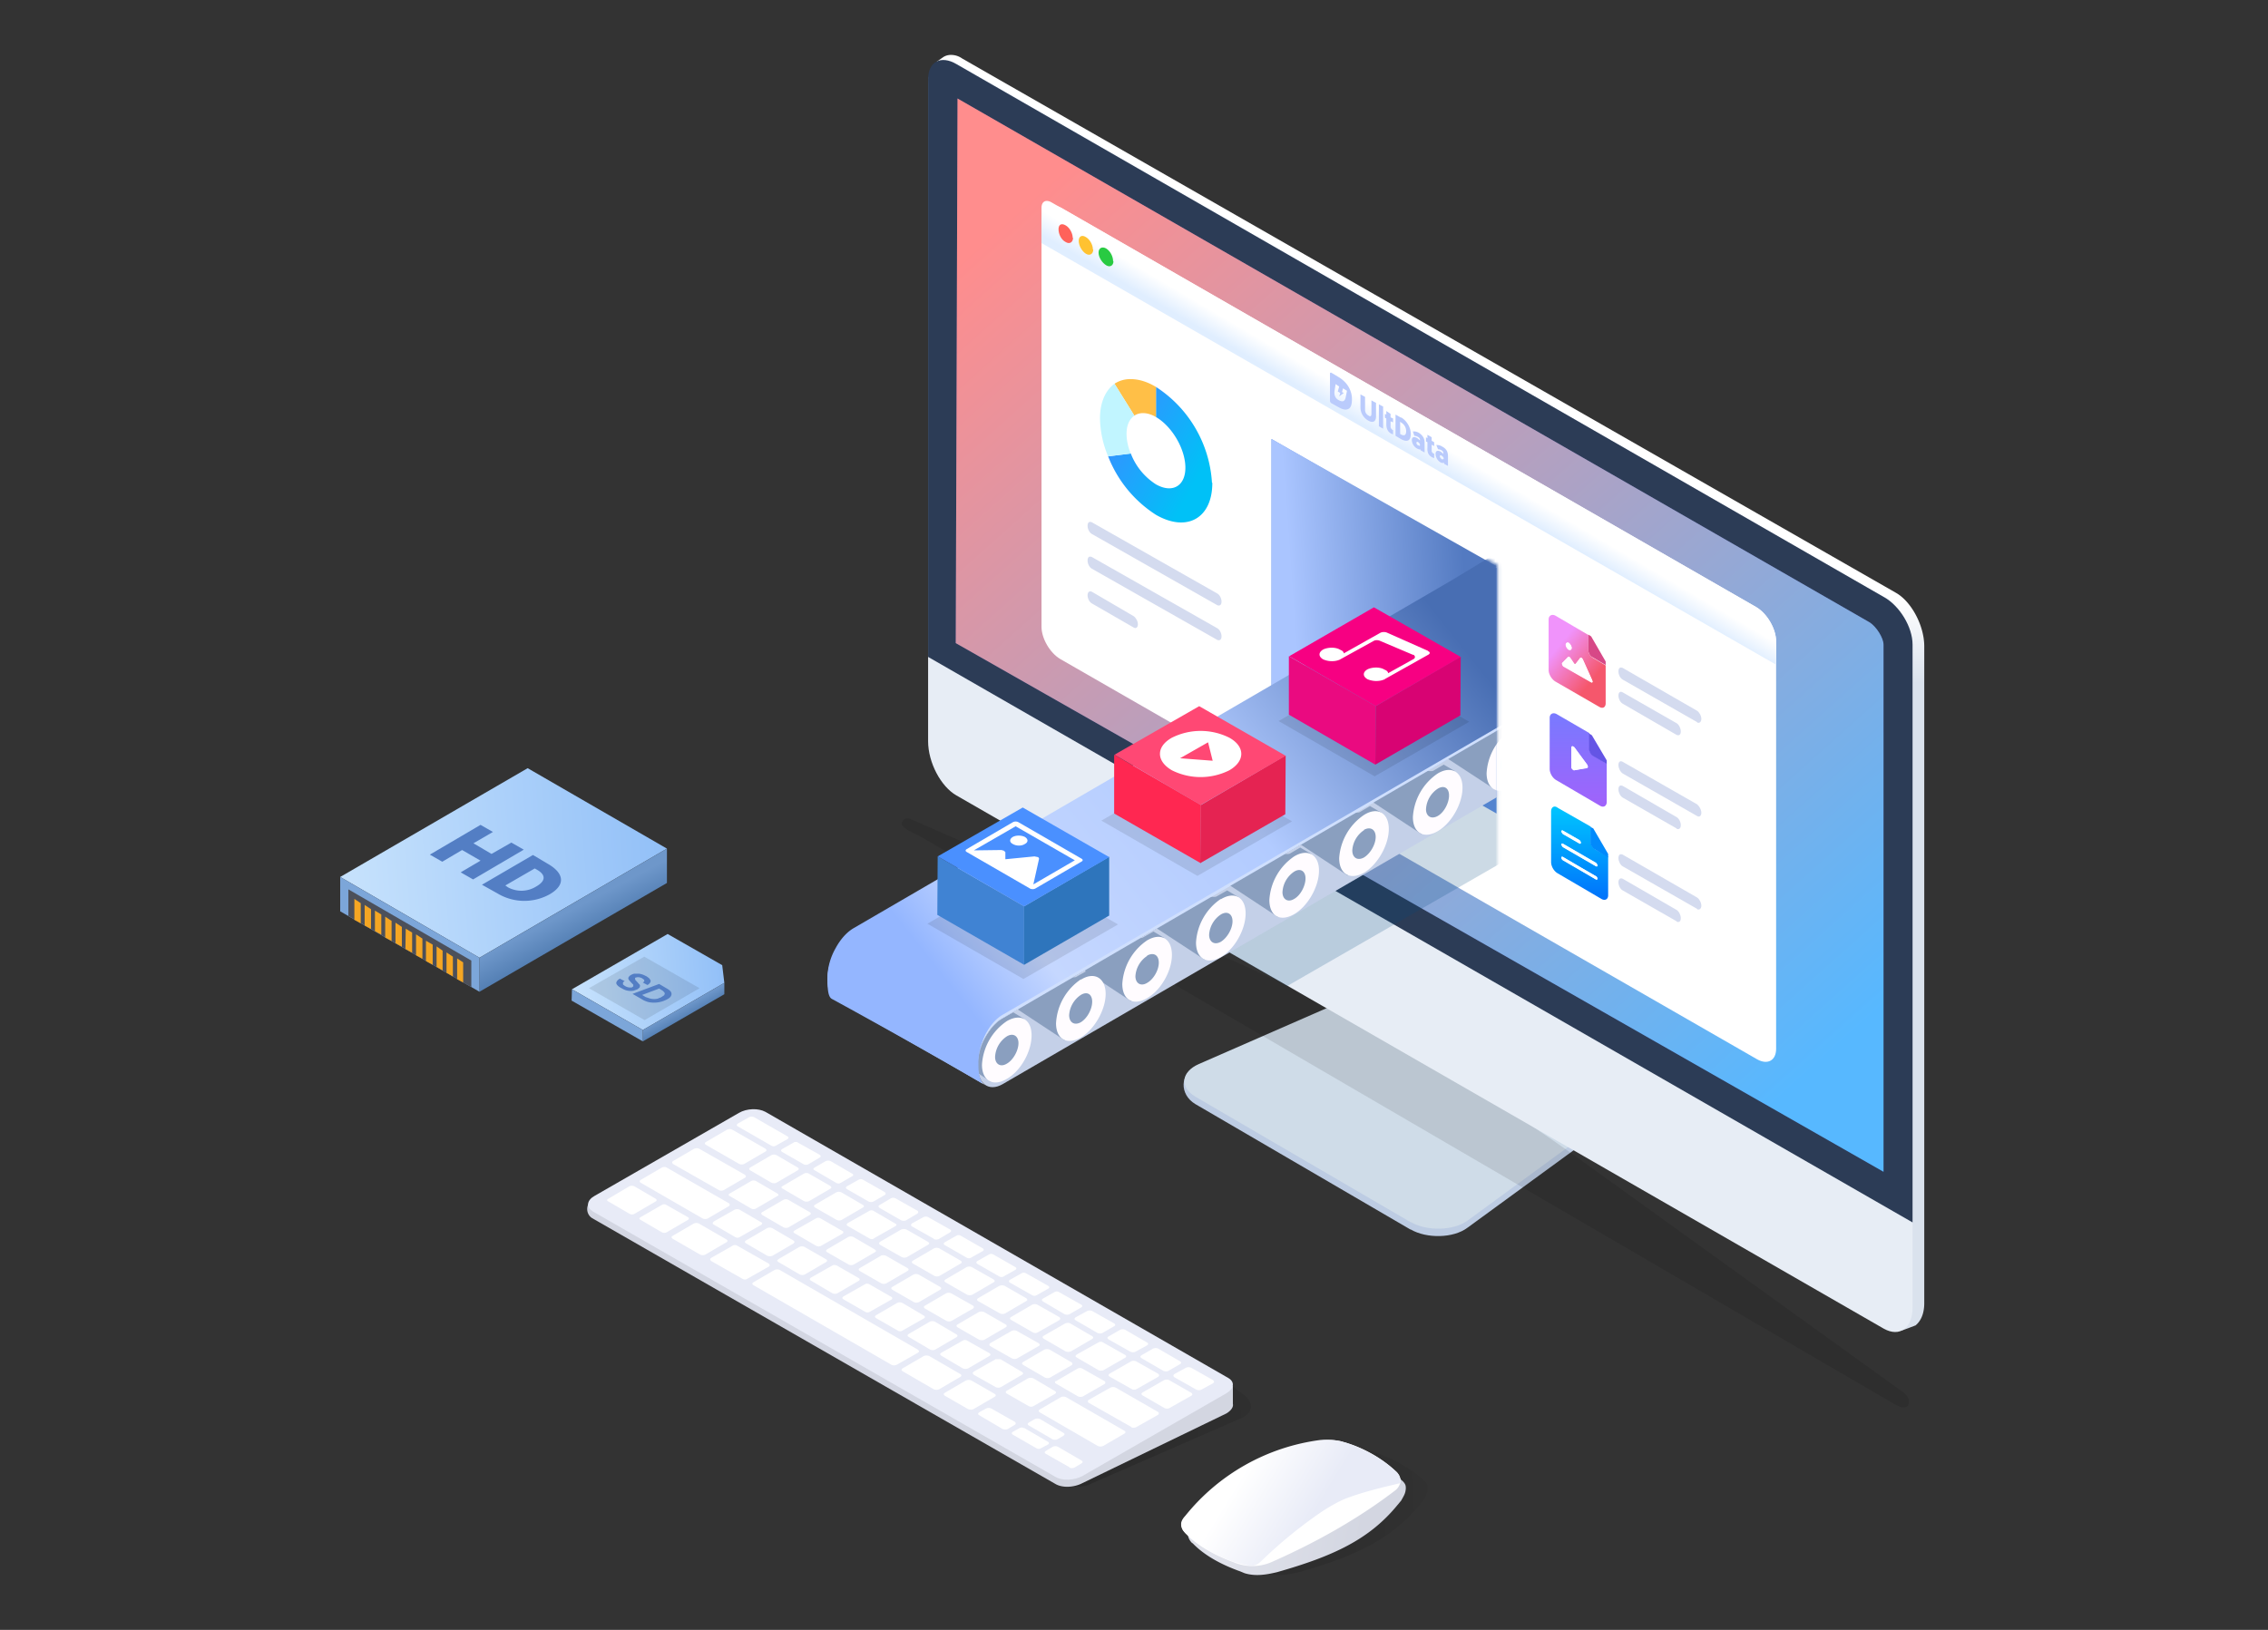 <svg xmlns="http://www.w3.org/2000/svg" xmlns:xlink="http://www.w3.org/1999/xlink" viewBox="0 0 640 460" width="320" height="230">
  <rect x="0" y="0" width="640" height="460" fill="#333333" stroke="none"/>
  <defs>
    <linearGradient id="a" x1="50.6%" x2="50.8%" y1="44.1%" y2="50.7%">
      <stop offset="0%" stop-color="#FFF"/>
      <stop offset="100%" stop-color="#DAE2ED"/>
    </linearGradient>
    <linearGradient id="b" x1="14.6%" x2="85%" y1="4.5%" y2="95.9%">
      <stop offset="0%" stop-color="#FF8D8D"/>
      <stop offset="100%" stop-color="#57B8FF"/>
    </linearGradient>
    <linearGradient id="c" x1="48.4%" x2="45.7%" y1="47.1%" y2="50%">
      <stop offset="0%" stop-color="#FFF"/>
      <stop offset="100%" stop-color="#E0EEFF"/>
    </linearGradient>
    <linearGradient id="d" x1="68.9%" x2="31.1%" y1="75.7%" y2="24.2%">
      <stop offset="0%" stop-color="#F5576C"/>
      <stop offset="100%" stop-color="#F093FB"/>
    </linearGradient>
    <linearGradient id="e" x1="50%" x2="50%" y1="0%" y2="100%">
      <stop offset="0%" stop-color="#00C7FF"/>
      <stop offset="100%" stop-color="#0071FB"/>
    </linearGradient>
    <linearGradient id="f" x1="50%" x2="50%" y1="0%" y2="100%">
      <stop offset="0%" stop-color="#787AFF"/>
      <stop offset="100%" stop-color="#A162FB"/>
    </linearGradient>
    <linearGradient id="g" x1="20.6%" x2="84%" y1="70.9%" y2="23.4%">
      <stop offset="0%" stop-color="#00C1F7"/>
      <stop offset="100%" stop-color="#3095FF"/>
    </linearGradient>
    <linearGradient id="h" x1="8.6%" x2="85.6%" y1="56%" y2="50%">
      <stop offset="0%" stop-color="#AAC5FF"/>
      <stop offset="100%" stop-color="#537AC1"/>
    </linearGradient>
    <linearGradient id="k" x1="87.9%" x2="9.3%" y1="25.4%" y2="68.8%">
      <stop offset="0%" stop-color="#486EB3"/>
      <stop offset="45%" stop-color="#B2CBFF"/>
      <stop offset="85.3%" stop-color="#C5D7FF"/>
      <stop offset="100%" stop-color="#94B6FF"/>
    </linearGradient>
    <linearGradient id="l" x1="100.3%" x2="58.8%" y1="58.1%" y2="59.5%">
      <stop offset="0%" stop-opacity=".4"/>
      <stop offset="100%"/>
    </linearGradient>
    <linearGradient id="m" x1="27.5%" x2="95.6%" y1="52.1%" y2="60.3%">
      <stop offset="0%" stop-color="#D3D6E2"/>
      <stop offset="100%" stop-color="#D3D6E1"/>
    </linearGradient>
    <linearGradient id="n" x1="100.3%" x2="58.8%" y1="58.4%" y2="59.9%">
      <stop offset="0%" stop-opacity=".4"/>
      <stop offset="100%"/>
    </linearGradient>
    <linearGradient id="o" x1="20.8%" x2="81.5%" y1="50%" y2="56.3%">
      <stop offset="0%" stop-color="#E0E2EB"/>
      <stop offset="100%" stop-color="#D3D6E1"/>
    </linearGradient>
    <linearGradient id="p" x1="23.6%" x2="62.3%" y1="39.2%" y2="53.1%">
      <stop offset="0%" stop-color="#FFF"/>
      <stop offset="100%" stop-color="#E8EBF7"/>
    </linearGradient>
    <linearGradient id="q" x1="4.3%" x2="96.4%" y1="51.9%" y2="47.7%">
      <stop offset="0%" stop-color="#C5E1FC"/>
      <stop offset="100%" stop-color="#94C1F8"/>
      <stop offset="100%" stop-color="#93C0F7"/>
    </linearGradient>
    <linearGradient id="r" x1="38.7%" x2="51.8%" y1="50%" y2="68.9%">
      <stop offset="0%" stop-color="#6E97CA"/>
      <stop offset="100%" stop-color="#4E7AAF"/>
    </linearGradient>
    <linearGradient id="s" x1="4.3%" x2="96.4%" y1="52.2%" y2="47.3%">
      <stop offset="0%" stop-color="#C5E1FC"/>
      <stop offset="100%" stop-color="#94C1F8"/>
      <stop offset="100%" stop-color="#93C0F7"/>
    </linearGradient>
    <linearGradient id="t" x1="38.7%" x2="51.8%" y1="50%" y2="66.6%">
      <stop offset="0%" stop-color="#6E97CA"/>
      <stop offset="100%" stop-color="#4E7AAF"/>
    </linearGradient>
    <path id="i" d="M0 134.9l133.3-25.4 63.8 35v169.7H0z"/>
  </defs>
  <g fill="none" fill-rule="evenodd">
    <g transform="translate(225.5 15)">
      <path fill="#BDCCE3" d="M172.5 332l-60.7-35.4c-4.5-2.7-4.5-8.6.6-10.9l61-24.8 62.2 36.3-47 34.3c-4 3-11.5 3.1-16 .5"/>
      <path fill="#CFDCE8" d="M172.5 329.9l-60.7-35.4c-4.5-2.7-4-7 1-9.2l60.6-26.5 62.2 36.3-47 34.4c-4 2.9-11.5 3-16 .4"/>
      <path fill="#000" d="M34.1 221l274 159.7c.7.4 2.4 1.5 3.6 1.5.6 0 1-.2 1.3-.7.4-1 .2-2.4-1.5-3.6L221 312.7a549 549 0 00-100-57.2c-84.3-37-89.7-39.5-90-39.5h-.5c-1 0-1.4.9-1.4.9-1 1.6 3 3 5 4.1z" opacity=".1"/>
      <path fill="url(#a)" d="M42.8.5a4 4 0 00-2.1.6l-2 1.4s1.6 2.8 1.7 3.4c.2.6 5 3.3 5 3.2l2-1.7v180.2c0 5.8 3.5 12.7 8 15.3l252 148.9 2 1.3 1.8 7.4 3.5-1.3.2-.1h.1c1.5-1.2 2.5-3.3 2.5-6.3V167.4c0-5.8-3.6-12.6-8-15.1L46 1.5c-1-.7-2.1-1-3.1-1z"/>
      <path fill="#E7EDF5" d="M306.1 153.5L44.4 3c-4.4-2.6-8 .1-8 6v185.2c0 6 3.6 12.8 8 15.3L306.1 360c4.5 2.5 8.1-.2 8.1-6V168.7c0-6-3.6-12.8-8-15.3"/>
      <path fill="#2C3C56" d="M314.2 167v163L36.4 170.4V7.3c0-4.9 3.6-6.8 8-4.2l261.7 150.4c4.5 2.5 8.1 8.5 8.1 13.4"/>
      <path fill="#444D89" d="M306 167v148.7L104 200.5l-59.8-34 .5-153.7 59.2 34L302 160.6c2 1.2 4 4.5 4 6.3"/>
      <path fill="url(#b)" d="M306 315.7L104 200.5l-59.8-34 .5-153.7 59.2 34L302 160.6c2 1.2 4 4.5 4 6.3v148.8z"/>
      <path fill="#FFF" d="M275.7 281c0 3.3-2.4 4.6-5.3 3L73.7 171c-2.9-1.7-5.3-5.8-5.3-9.1V47c0-3.6 2.6-5 5.7-3.3L270 156.3c3.2 1.9 5.7 6.2 5.7 9.8V281z"/>
      <path fill="url(#c)" d="M69.9 41.7c-.9 0-1.5.7-1.5 1.9v10l207.3 119V166c0-3.5-2.5-7.8-5.5-9.6L71.2 42.1c-.5-.3-1-.4-1.3-.4z"/>
      <path fill="#FF625A" d="M77.3 52.1c0 1.3-1 1.9-2.1 1.2-1.2-.6-2-2.2-2-3.6 0-1.3.8-1.8 2-1.1 1.1.6 2 2.2 2 3.5"/>
      <path fill="#FFC231" d="M83 55.4c0 1.3-1 1.9-2.1 1.2s-2-2.3-2-3.6c0-1.3.9-1.8 2-1.1 1.1.6 2 2.2 2 3.5"/>
      <path fill="#29CA42" d="M88.7 58.7c0 1.3-1 1.8-2 1.2-1.2-.7-2.2-2.3-2.2-3.6 0-1.3 1-1.8 2.1-1.2 1.2.7 2 2.3 2 3.6"/>
      <path fill="#D4DBEF" d="M253.4 188.8l-21-12c-.7-.4-1.2-1.4-1.2-2.3 0-1 .5-1.3 1.2-1l21 12.1c.6.4 1.2 1.4 1.2 2.3 0 .9-.6 1.3-1.2 1M247.6 192.4l-15.2-8.8c-.7-.4-1.2-1.4-1.2-2.3 0-.9.5-1.3 1.2-.9l15.2 8.7c.7.4 1.2 1.5 1.2 2.3 0 1-.5 1.3-1.2 1M253.4 215.3l-21-12c-.7-.5-1.2-1.5-1.2-2.4 0-.9.5-1.3 1.2-.9l21 12c.6.5 1.2 1.5 1.2 2.4 0 .9-.6 1.3-1.2.9M247.6 218.8l-15.2-8.7c-.7-.4-1.2-1.5-1.2-2.3 0-1 .5-1.3 1.2-1l15.2 8.8c.7.4 1.2 1.4 1.2 2.3 0 .9-.5 1.3-1.2 1M253.4 241.5l-21-12c-.7-.4-1.2-1.5-1.2-2.3 0-1 .5-1.3 1.2-1l21 12.1c.6.4 1.2 1.4 1.2 2.3 0 .9-.6 1.3-1.2 1M247.6 245l-15.2-8.7c-.7-.4-1.2-1.4-1.2-2.3 0-.9.5-1.3 1.2-1l15.2 8.8c.7.4 1.2 1.5 1.2 2.3 0 1-.5 1.3-1.2 1"/>
      <path fill="url(#d)" fill-rule="nonzero" d="M11.2 5.9L2 .5c-1-.6-2-.1-2 1v14.3c0 1.2.9 2.7 2 3.3l12.3 7.1c1 .6 1.8.1 1.8-1V14.5l-3.7-2.2a2.7 2.7 0 01-1.2-2.1V5.9M5.7 10c-.4-.3-.8-.9-.8-1.4 0-.5.4-.7.8-.5.4.3.8 1 .8 1.4 0 .5-.4.8-.8.5m1.6 4c.2.1.3.1.4 0l1.2-1.6.1-.1h.3l.3.4 2.7 6 .1.3c0 .3-.2.4-.4.2l-7.8-4.5-.2-.2c-.2-.3-.3-.6-.1-.7l1.6-1.7c.1-.1.2-.1.4 0l.2.2 1 1.5.2.3" transform="translate(211.5 158.3)"/>
      <path fill="#D74887" d="M223.5 164.6l-.8-.5v4.4c0 .7.5 1.7 1.2 2l3.7 2.2v-1l-4.1-7.1"/>
      <path fill="#FFF" d="M217.2 166.5c-.5-.3-.9 0-.9.5s.4 1.1.8 1.4c.5.2.9 0 .9-.5s-.4-1.1-.8-1.4m3.5 4.2h-.2-.1l-1.3 1.7h-.3c-.1 0-.2 0-.2-.2l-1-1.5-.3-.3h-.3l-1.7 1.7c-.1.2 0 .5.1.7l.2.3 7.9 4.5c.2.1.4 0 .4-.2l-.1-.4-2.7-6-.4-.3"/>
      <g>
        <path fill="url(#e)" fill-rule="nonzero" d="M11.9 6.1L2.6.8C1.6 0 .7.6.7 1.8v14.3c0 1.2.8 2.6 1.9 3.2l12.3 7.2c1 .6 1.9.1 1.9-1V14.6l-3.7-2.1a2.7 2.7 0 01-1.2-2.1V6M4 8.1a.9.9 0 01-.4-.7c0-.2.2-.3.4-.2l4.7 2.7c.2.1.4.4.4.7 0 .3-.2.4-.4.2L4 8.1m0 3.7a.9.9 0 01-.4-.7c0-.2.1-.3.4-.2l9.4 5.4.4.7c0 .3-.2.4-.4.3L4 11.8m0 3.7a.9.9 0 01-.4-.7c0-.2.1-.3.4-.2l9.3 5.5c.3.1.4.4.4.7 0 .2-.1.3-.4.2l-9.3-5.5" transform="translate(211.5 212.2)"/>
        <path fill="#018AFC" d="M224.1 218.8l-.8-.4v4.3c0 .8.6 1.7 1.2 2l3.8 2.3v-1l-4.2-7.2"/>
        <path fill="#FFF" d="M220.2 222.1l-4.7-2.7c-.2-.1-.4 0-.4.3l.4.7 4.7 2.7c.2.1.4 0 .4-.3l-.4-.7m4.7 6.5l-9.4-5.5c-.2 0-.4 0-.4.3l.4.7 9.4 5.4c.2.1.4 0 .4-.2 0-.3-.2-.6-.4-.7m0 3.7l-9.4-5.4c-.2-.2-.4 0-.4.2s.2.6.4.7l9.4 5.4c.2.2.4 0 .4-.2 0-.3-.2-.6-.4-.7"/>
      </g>
      <g>
        <path fill="url(#f)" fill-rule="nonzero" d="M11.5 5.9L2.2.5C1.2 0 .3.5.3 1.6V16c0 1.2.8 2.6 1.9 3.2l12.3 7.2c1 .6 1.9.1 1.9-1.1V14.5l-3.7-2.2a2.7 2.7 0 01-1.2-2V5.8M7 16.3c-.2-.1-.4-.3-.5-.6V10c0-.4.2-.5.5-.3l.3.2 3.5 4.8c.3.4.4.8.2 1h-.2l-3.6.7H7" transform="translate(211.5 186)"/>
        <path fill="#6455E5" d="M223.7 192.5l-.8-.5v4.3c0 .8.5 1.7 1.2 2.1l3.8 2.2v-1l-4.2-7.1"/>
        <path fill="#FFF" d="M218.4 195.7c-.3-.2-.5 0-.5.3V201.8l.5.5.3.1 3.6-.6.1-.1c.2-.2.1-.6-.1-1l-3.6-4.8a1 1 0 00-.3-.2"/>
      </g>
      <path fill="#BACBFC" d="M162.8 98.8v3.7c0 1.4-.8 2-2.2 1.2a4.3 4.3 0 01-2.2-3.7v-3.7l1.3.7v3.7c0 .7.4 1.3 1 1.6.5.4.8.1.8-.5V98l1.3.7zm2 1v6.2l-1.2-.7v-6.2l1.3.7zm2.1 2v1l.7.3v1.1l-.7-.3v1.6c0 .4.3.6.5.8l.2.1v1.2l-.5-.2c-.9-.5-1.4-1.3-1.4-2.7v-1.6l-.4-.2v-1.1l.4.2v-1l1.2.8zm3 1c1.6 1 2.7 2.8 2.7 4.7 0 1.9-1 2.4-2.8 1.4l-1.5-.9v-6l1.6.9zm-.3 4.7l.2.1c.9.5 1.5.3 1.5-.9 0-1.1-.6-2-1.5-2.5l-.2-.2v3.5zm5.2-.4c1.3.8 1.7 1.8 1.7 2.8v2.8l-1.1-.6-.1-.3c-.2.1-.5 0-.9-.2a2.9 2.9 0 01-1.5-2.3c0-1 .6-1.2 1.6-.6l.7.6v-.2c0-.3-.2-.6-.6-.8a2 2 0 00-1-.3l-.4-1.2c.4-.1 1 0 1.6.3zm0 3.6c.2.2.4.2.4-.1 0-.3-.2-.6-.5-.8-.3-.2-.5-.1-.5.2 0 .3.2.6.5.7zm3.7-2.3v1l.7.4v1.1l-.7-.4v1.7c0 .4.2.6.5.8h.2v1.3l-.5-.2c-1-.5-1.5-1.3-1.4-2.7v-1.6l-.4-.2v-1.2l.4.3v-1l1.2.7zm2.9 2.6c1.4.7 1.7 1.7 1.7 2.8v2.7l-1.1-.6v-.3c-.3.1-.6.1-1-.1a2.9 2.9 0 01-1.4-2.4c0-.9.6-1.1 1.5-.6l.7.6v-.2c0-.2-.1-.6-.5-.8a2 2 0 00-1-.3l-.5-1.2c.4 0 1 0 1.6.4zm0 3.6c.2.1.5 0 .5-.2 0-.3-.3-.6-.6-.8-.3-.2-.5-.1-.5.2 0 .3.3.6.5.8zM150.2 90.2c-.2-.1-.4 0-.4.2v7.7c0 .3.2.6.4.7l1.8 1c1.3.8 2.3 1 3 .6.7-.3 1-1.3 1-2.7 0-1.3-.3-2.4-1-3.6-.6-1-1.6-2-2.8-2.7l-2-1.2m3 5.4l.3-1 1.1.7-.4 2c-.2.7-.6 1.4-2 .6-.9-.5-1.3-1.4-1.1-2.7l.3-1.8 1 .7-.4 1.4.7.4-.3 1 1.3-1-.6-.3"/>
      <g>
        <path fill="url(#g)" d="M3 29.3c0 10 7.2 14 15.9 9a34.4 34.4 0 0013.5-16.5L26 21a18 18 0 01-7.1 8.7c-4.6 2.6-8.3.5-8.3-4.7s3.7-11.6 8.3-14.3V2.2a34.7 34.7 0 00-15.8 27" transform="matrix(-1 0 0 1 119.6 92)"/>
        <path fill="#FFBF47" d="M100.7 94.2v8.5c-2.4-1.4-4.6-1.4-6.1-.4l-5.6-9a8 8 0 014.6-1.3c2.2 0 4.6.7 7.1 2.2"/>
        <path fill="#C1F5FF" d="M94.6 102.3c-1.4 1-2.2 2.7-2.2 5.1 0 1.8.4 3.8 1.2 5.6l-6.4.8a28.8 28.8 0 01-2.3-10.7c0-4.6 1.6-8 4.1-9.8l5.6 9z"/>
        <path fill="#D4DBEF" d="M82.6 135.7c-.7-.4-1.2-1.4-1.2-2.3 0-1 .5-1.3 1.2-1l35.4 20.1c.7.4 1.2 1.4 1.2 2.3 0 .9-.5 1.3-1.2 1l-35.4-20.1zM82.6 145.5c-.7-.4-1.2-1.4-1.2-2.3 0-1 .5-1.3 1.2-1l35.4 20.1c.7.4 1.2 1.4 1.2 2.3 0 .9-.5 1.3-1.2 1l-35.4-20.1zM82.6 155.3c-.7-.4-1.2-1.4-1.2-2.3 0-.9.5-1.3 1.2-1l11.8 6.9c.6.4 1.2 1.4 1.2 2.3 0 .9-.6 1.3-1.2.9l-11.8-6.8z"/>
      </g>
      <g>
        <path fill="#6994E4" d="M133.3 108.9v69.7l63.5 36v-69.3z"/>
        <path fill="url(#h)" d="M.3.3V70l63.5-33.8z" transform="translate(133 108.6)"/>
      </g>
      <mask id="j" fill="#fff">
        <use xlink:href="#i"/>
      </mask>
      <g mask="url(#j)">
        <path fill="#004680" d="M137.7 263.3l94.2-54.2c2.5-1.4 2.5-3.7 0-5l-19.4-13.4a9.8 9.8 0 00-8.9 0l-96 55.1 30.1 17.5z" opacity=".2"/>
        <path fill="#C4D0E8" d="M229.6 191L57.4 291c-3.9 2.2-7-.1-7-5.3s3.1-11.2 7-13.4l172.2-100.2V191z"/>
        <path d="M229.6 172.2V191L57.4 291.1c-3.3 1.9-6.1.5-6.9-3.2l-.2-2.1c0-2.6.8-5.4 2.1-7.8 1.3-2.4 3-4.5 5-5.6l3-1.7 169.2-98.5z"/>
        <path fill="#8A9FBF" d="M63.5 272.5l-3.9 9.1-5.5 8.7-3.6-2.4-.2-2.1c0-2.6.8-5.4 2.1-7.8 1.3-2.4 3-4.5 5-5.6l3-1.7 3 1.8z"/>
        <path fill="#FFFCFF" d="M58.6 273.2a16 16 0 00-7 12.3c0 4.5 3.1 6.3 7 4 3.9-2.2 7-7.7 7-12.3 0-4.5-3.1-6.3-7-4"/>
        <path fill="#8A9FBF" d="M58.6 277.5a7.4 7.4 0 00-3.3 5.8c0 2 1.5 3 3.3 1.9 1.8-1 3.3-3.7 3.3-5.8 0-2-1.5-3-3.3-1.9M103 249.7l-3.8 9.2-5.5 8.7-16.2-10.7-.2-2c0-2.7.8-5.4 2-7.9 1.4-2.4 15.7 3.7 17.7 2.6l3-1.7 3 1.8z"/>
        <path fill="#FFFCFF" d="M98.2 250.4a16 16 0 00-7 12.3c0 4.5 3.1 6.3 7 4 3.9-2.2 7-7.7 7-12.2 0-4.6-3.1-6.4-7-4.1"/>
        <path fill="#8A9FBF" d="M98.2 254.8a7.4 7.4 0 00-3.3 5.7c0 2 1.5 3 3.3 1.9 1.8-1 3.3-3.6 3.3-5.7 0-2.2-1.5-3-3.3-2M123.9 238l-3.9 9.2-5.5 8.7-16.2-10.6-.2-2.1c0-2.6.8-5.4 2-7.8 1.3-2.5 15.7 3.7 17.7 2.6l3-1.7 3 1.8z"/>
        <path fill="#FFFCFF" d="M119 238.7a16 16 0 00-7 12.3c0 4.5 3.1 6.4 7 4.1 3.9-2.2 7-7.8 7-12.3 0-4.5-3.1-6.4-7-4"/>
        <path fill="#8A9FBF" d="M119 243.1a7.4 7.4 0 00-3.3 5.7c0 2.1 1.5 3 3.3 2 1.8-1.1 3.3-3.7 3.3-5.8 0-2.1-1.5-3-3.3-1.9M144.5 226l-3.8 9.1-5.6 8.7-16.1-10.6-.2-2.1c0-2.6.8-5.4 2-7.8 1.3-2.4 15.7 3.7 17.7 2.6l2.9-1.7 3.1 1.8z"/>
        <path fill="#FFFCFF" d="M139.7 226.7a16 16 0 00-7 12.3c0 4.5 3 6.3 7 4 3.8-2.2 7-7.7 7-12.3 0-4.5-3.2-6.3-7-4"/>
        <path fill="#8A9FBF" d="M139.7 231a7.4 7.4 0 00-3.3 5.8c0 2 1.5 3 3.3 1.9 1.8-1 3.2-3.7 3.2-5.8 0-2-1.4-3-3.2-1.9M164.2 214.3l-3.8 9.1-5.6 8.7-16.1-10.6-.2-2.1c0-2.6.8-5.4 2-7.8 1.3-2.5 15.7 3.7 17.7 2.6l2.9-1.7 3.1 1.8z"/>
        <path fill="#FFFCFF" d="M159.4 215a16 16 0 00-7 12.2c0 4.5 3.1 6.3 7 4.1 3.8-2.2 7-7.8 7-12.3 0-4.6-3.2-6.4-7-4"/>
        <path fill="#8A9FBF" d="M159.4 219.3a7.4 7.4 0 00-3.3 5.7c0 2.1 1.5 3 3.3 2 1.8-1.1 3.3-3.7 3.3-5.8 0-2.1-1.5-3-3.3-2M185 202.6l-3.8 9.1-5.6 8.7-16.1-10.6-.2-2.1c0-2.6.8-5.4 2-7.8 1.3-2.4 15.7 3.7 17.7 2.6l2.9-1.7 3.1 1.8z"/>
        <path fill="#FFFCFF" d="M180.2 203.3a16 16 0 00-7 12.3c0 4.4 3 6.3 7 4 3.8-2.2 7-7.7 7-12.3 0-4.5-3.2-6.3-7-4"/>
        <path fill="#8A9FBF" d="M180.2 207.6a7.4 7.4 0 00-3.3 5.8c0 2 1.5 2.9 3.3 1.9 1.8-1 3.2-3.7 3.2-5.8 0-2.1-1.4-3-3.2-1.9M206 190.2l-3.9 9.1-5.5 8.7-16.2-10.6-.2-2.1c0-2.6.8-5.4 2-7.8 1.3-2.4 15.7 3.7 17.7 2.6l2.9-1.7 3.2 1.8z"/>
        <path fill="#FFFCFF" d="M201 190.9a16 16 0 00-7 12.3c0 4.5 3.2 6.3 7 4 4-2.2 7.1-7.7 7.1-12.3 0-4.5-3.1-6.3-7-4"/>
        <path fill="#D8E6FF" d="M201 195.2a7.4 7.4 0 00-3.2 5.8c0 2 1.5 2.9 3.3 1.9 1.8-1 3.3-3.7 3.3-5.8 0-2-1.5-3-3.3-1.9"/>
        <path fill="#8A9FBF" d="M224.6 179.3l-3.9 9.1-5.5 8.7-16.2-10.6-.2-2.1c0-2.6.8-5.4 2-7.8 1.4-2.5 15.7 3.7 17.7 2.6l3-1.7 3 1.8z"/>
        <path fill="#FFFCFF" d="M219.7 180a16 16 0 00-7 12.2c0 4.5 3.1 6.3 7 4.1s7-7.8 7-12.3c0-4.5-3.1-6.4-7-4"/>
        <path fill="#D8E6FF" d="M219.7 184.3a7.4 7.4 0 00-3.3 5.7c0 2.1 1.5 3 3.3 2 1.8-1.1 3.3-3.7 3.3-5.8 0-2.1-1.5-3-3.3-2"/>
        <path fill="#8A9FBF" d="M84.3 260.8l-3.8 9.1-5.6 8.7L58.8 268c-.2-.6-.2-1.4-.2-2.1 0-2.6.8-5.4 2-7.8 1.3-2.4 15.7 3.7 17.6 2.6l3-1.7 3.1 1.8z"/>
        <path fill="#FFFCFF" d="M79.5 261.4a16 16 0 00-7 12.4c0 4.4 3 6.3 7 4 3.8-2.2 7-7.8 7-12.3 0-4.5-3.2-6.4-7-4"/>
        <path fill="#8A9FBF" d="M79.5 265.8a7.4 7.4 0 00-3.3 5.7c0 2.1 1.5 3 3.3 2 1.8-1.1 3.2-3.7 3.2-5.8 0-2.1-1.4-3-3.2-1.9"/>
        <path fill="#CFDFFD" d="M222.4 176.4l-165 96c-2 1.1-3.7 3.2-5 5.6-1.3 2.4-2 5.2-2 7.8 0 2.7.8 4.6 2.2 5.5-11.8-7-42.1-24-42.1-24-1.6-.9-2.5-2.9-2.5-5.8 0-2.5.7-5.3 2-7.8 1.3-2.4 3-4.4 5-5.6L187.2 148l6.6 5.1 28.6 23.3z"/>
        <path d="M15 247c-2 1.2-3.7 3.2-5 5.6-1.3 2.5-2 5.3-2 7.8 0 3 1 5 2.5 5.8 0 0 30.2 17 42 24-1.3-.9-2.2-2.8-2.2-5.5 0-2.6.8-5.4 2-7.8 1.4-2.4 3.1-4.5 5-5.6L222 175.7l-28.6-23.3-6.3-5.6L15 247z"/>
        <path fill="url(#k)" d="M190 .2l-13.2 8L8 106.4c-2 1.2-3.7 3.2-5 5.6a17.6 17.6 0 00-2.3 7.8c0 2.9 0 5.8 1.2 6.5a1887 1887 0 0142.5 23.9c-1.1-2.2-1.1-3.5-1.1-6.2 0-2.5.8-5.3 2-7.7 1.3-2.5 3-4.5 5-5.6l164.3-95.4-1.4-32.4L190 .2z" transform="translate(7.3 140.6)"/>
        <path fill="#000" d="M85.3 216.6l26.6-15.4 27.2 15.6-26.7 15.4z" opacity=".1"/>
        <path fill="#FF2751" d="M113.4 212.2l-.1 16.4-24.4-14V198z"/>
        <path fill="#E52352" d="M113.4 212.2l23.9-14-.1 16.6-24 13.8z"/>
        <path fill="#FF4874" d="M89 198l23.9-13.7 24.4 14-24 13.9z"/>
        <path fill="#FFF" d="M121.4 193.2a18.1 18.1 0 00-16.2 0c-4.5 2.5-4.5 6.6 0 9.2a18.1 18.1 0 0016.2 0c4.5-2.6 4.5-6.7 0-9.2m-13.9 5.8l7.9-4.5 1.3 5.2-9.2-.7"/>
        <g>
          <path fill="#000" d="M36.2 245.7l26.6-15.4L90 245.9l-26.7 15.4z" opacity=".1"/>
          <path fill="#4083D3" d="M63.5 240.8v16.5L39 243.2l.1-16.5z"/>
          <path fill="#2E75BC" d="M63.5 240.8l24-14v16.6l-24 13.9z"/>
          <path fill="#4A90FF" d="M39.1 226.7l24-13.8 24.4 14-24 13.9z"/>
          <path fill="#FFF" d="M79.8 227.4l-18-10.4c-.4-.2-1-.2-1.4 0l-13.2 7.7c-.3.2-.3.5 0 .7l18 10.4c.4.2 1 .2 1.4 0l13.2-7.7c.3-.2.3-.5 0-.7M49.3 225l11.8-6.8 16.7 9.6-11.7 6.8 1.6-7.2c0-.2-.1-.4-.3-.5l-1-.2-8.2.8v-2l-.4-.4-.7-.2-7.8.1"/>
          <path fill="#FFF" d="M63.7 221.2c-1-.5-2.5-.5-3.4 0-1 .6-1 1.5 0 2 1 .6 2.5.6 3.4 0 1-.5 1-1.4 0-2"/>
        </g>
        <g>
          <path fill="#000" d="M135.3 188.5l26.6-15.4 27.2 15.6-26.7 15.4z" opacity=".1"/>
          <path fill="#EA0A80" d="M162.7 184.3l-.1 16.5-24.4-14.1v-16.5z"/>
          <path fill="#D80373" d="M162.7 184.3l24-14-.1 16.6-24 13.9z"/>
          <path fill="#F70082" d="M138.3 170.2l23.9-13.8 24.5 14-24 13.9z"/>
          <path fill="#FFF" d="M177.5 168.7l-11.5-5.1c-.6-.3-1.4-.3-2 0l-10.3 5.8c0-.4-.4-.8-1-1-.6-.4-1.5-.6-2.4-.6-.9 0-1.8.2-2.4.5-1.4.8-1.4 2 0 2.8.7.3 1.5.5 2.4.5a5.5 5.5 0 002.2-.4l9.6-5.3c.5-.3 1.3-.3 1.9 0l9.2 3.9h.2c.5.4.5.9 0 1.2l-7.2 4c0-.4-.4-.8-1-1-.6-.4-1.5-.6-2.4-.6-.9 0-1.8.2-2.4.5-1.4.8-1.4 2 0 2.8.7.3 1.6.5 2.4.5.8 0 1.5-.1 2.2-.4h.2v-.1l12.3-6.9c.6-.3.6-.8 0-1"/>
        </g>
      </g>
    </g>
    <path fill="url(#l)" d="M117 302.3l-41.2 22.5c-2.2 1.2-2 4.1-.1 5.2l129 73.9a8.8 8.8 0 007.5-.3l42.4-18.5c1.8-1 2.3-2 2.4-3v-.1c0-1.3-1-2.5-1.8-3.2l-1.8-1.3-1.9-1.6-127-74a8.8 8.8 0 00-7.5.3" opacity=".2" transform="translate(96 15)"/>
    <path fill="url(#m)" d="M112.4 301l-41.1 22.5c-2.2 1.3-2 4.2-.2 5.3l130.7 75c2 1.2 5.3 1 7.6-.2l40.7-19.7c1.3-.8 2-1.8 1.8-2.7v-5h-3v1.5l-129-77a8.8 8.8 0 00-7.5.3" transform="translate(96 15)"/>
    <path fill="#E8EBF7" d="M167.1 341.8l130.7 75c2 1.2 5.3 1 7.6-.2l40.7-23.4c2.2-1.3 2.4-3.2.5-4.3L216 313.8c-2-1.1-5.3-1-7.5.3l-40.7 23.4c-2.2 1.2-2.5 3.2-.6 4.3"/>
    <path fill="#FFF" d="M289 403l6.7 3.9c.4.2.4.6 0 .8l-1.9 1c-.4.3-1 .3-1.4 0l-6.6-3.8c-.4-.2-.4-.6 0-.8l1.8-1c.4-.3 1-.3 1.4 0zm4.5-2.5l6.6 3.9c.4.2.4.5 0 .8l-1.7 1c-.4.2-1 .2-1.4 0l-6.7-3.9c-.4-.2-.4-.6 0-.8l1.7-1c.4-.2 1-.2 1.5 0zm-13.8-3l6.7 3.8c.3.2.3.6 0 .8l-2 1.2c-.4.2-1 .2-1.5 0l-6.6-3.9c-.4-.2-.4-.5 0-.8l2-1.1c.4-.2 1-.2 1.4 0zm10.5-.7l-6.1-3.5c-.4-.2-.4-.6 0-.8l6-3.5c.4-.2 1-.2 1.5 0l6.1 3.6c.4.2.4.5 0 .8l-6 3.4c-.4.3-1 .3-1.5 0zm7.8-7l6-3.5c.5-.3 1-.3 1.5 0l6.2 3.5c.3.2.3.6 0 .8l-6.1 3.5c-.4.2-1 .2-1.4 0l-6.2-3.6c-.4-.2-.4-.6 0-.8zm-9.3-4.6c-.4-.2-.4-.6 0-.8l6-3.5c.5-.2 1-.2 1.5 0l6.2 3.6c.3.2.3.6 0 .8l-6.1 3.5c-.4.2-1 .2-1.4 0l-6.2-3.6zm-14.6 4.4l6.6 3.8c.4.2.4.6 0 .8l-6 3.5c-.4.2-1 .2-1.5 0l-6.6-3.8c-.4-.3-.4-.6 0-.8l6-3.5c.5-.2 1-.2 1.5 0zm6.8-6h1.4l6.1 3.6c.4.2.4.6 0 .8l-6 3.5c-.4.2-1 .2-1.4 0l-6.2-3.5c-.4-.3-.4-.6 0-.9l6-3.4zm-1.7-.9l-6 3.5c-.5.2-1 .2-1.5 0l-6.1-3.6c-.4-.2-.4-.6 0-.8l6-3.4c.4-.3 1-.3 1.4 0l6.2 3.5c.4.2.4.6 0 .8zm-9-8.1c-.4-.3-.4-.6 0-.8l6-3.5c.4-.2 1-.2 1.5 0l6.1 3.5c.4.2.4.6 0 .8l-6 3.5c-.4.2-1 .2-1.5 0l-6.1-3.5zm16.7 1l6.2 3.5c.4.3.4.6 0 .8l-6.1 3.5c-.4.2-1 .2-1.4 0l-6.2-3.5c-.3-.2-.3-.6 0-.8l6.1-3.5c.4-.2 1-.2 1.4 0zm-24.7 7.1l8.8 5.1c.4.2.4.6 0 .8l-6 3.5c-.5.2-1 .2-1.5 0l-8.8-5.1c-.4-.2-.4-.6 0-.8l6-3.5c.4-.2 1-.2 1.5 0zm-5.8-6.2l6-3.5c.4-.2 1-.2 1.4 0l6.1 3.6c.4.2.4.6 0 .8l-6 3.5c-.4.2-1 .2-1.4 0l-6.1-3.6c-.4-.2-.4-.6 0-.8zm-14.1-15l-6 3.5c-.4.2-1 .2-1.4 0l-6.1-3.6c-.4-.2-.4-.5 0-.8l6-3.4c.4-.3 1-.2 1.4 0l6.1 3.5c.4.2.4.6 0 .8zm-2.8-4.6l-6.1-3.5c-.4-.2-.4-.6 0-.8l6-3.5c.4-.2 1-.2 1.4 0l6 3.5c.5.3.5.6.1.8l-6 3.5c-.4.2-1 .2-1.4 0zm9-2.5c.5-.2 1.1-.2 1.5 0l6.1 3.5c.4.2.4.6 0 .8l-6 3.5c-.4.2-1 .2-1.4 0l-6.1-3.5c-.4-.2-.4-.6 0-.8l6-3.5zm3 12.4l-6 3.4c-.4.3-1 .3-1.4 0l-6.1-3.5c-.4-.2-.4-.6 0-.8l6-3.4c.4-.3 1-.3 1.4 0l6.1 3.5c.4.2.4.6 0 .8zm7.7-7.1l6.1 3.5c.4.2.4.6 0 .8l-6 3.5c-.4.2-1 .2-1.4 0l-6.1-3.5c-.4-.3-.4-.6 0-.8l6-3.5c.4-.2 1-.2 1.4 0zm1.5 12.4l-6 3.4c-.4.3-1 .3-1.4 0l-6.1-3.5c-.4-.2-.4-.6 0-.8l6-3.5c.4-.2 1-.2 1.4 0l6.1 3.6c.4.2.4.6 0 .8zm7.7-7.1l6.2 3.5c.3.2.3.6 0 .8l-6.1 3.5c-.4.2-1 .2-1.4 0l-6.1-3.5c-.4-.3-.4-.6 0-.8l6-3.5c.4-.2 1-.2 1.4 0zm-49.8-6.6c.4-.2 1-.2 1.4 0l39 22.5c.4.3.5.6 0 .9l-6 3.4c-.4.2-1 .2-1.4 0l-39-22.5c-.4-.2-.4-.6 0-.8l6-3.5zm1-3l6-3.5c.4-.2 1-.2 1.4 0l6.1 3.5c.4.2.4.6 0 .8l-6 3.5c-.4.2-1 .2-1.4 0l-6-3.5c-.5-.3-.5-.6 0-.8zm4.4-4.5l-6 3.5c-.4.2-1 .2-1.5 0l-6-3.5c-.4-.2-.4-.6 0-.8l6-3.5c.4-.2 1-.2 1.4 0l6 3.5c.4.3.4.6 0 .8zm-2.9-4.5l-6-3.5c-.4-.3-.4-.6 0-.8l6-3.5c.3-.2 1-.2 1.3 0l6.1 3.5c.4.2.4.6 0 .8l-6 3.5c-.4.2-1 .2-1.4 0zm9.1-2.5c.4-.3 1-.3 1.4 0l6.1 3.5c.4.2.4.5 0 .8l-6 3.4c-.4.3-1 .2-1.4 0l-6-3.5c-.5-.2-.5-.6-.1-.8l6-3.4zm-23.5 7.7c.3-.3 1-.3 1.4 0l8.8 5c.4.3.4.7 0 .9l-6 3.4c-.4.3-1 .3-1.4 0l-8.8-5c-.4-.3-.4-.7 0-.9l6-3.4zm-5.4-6.8l6-3.4c.4-.2 1-.2 1.4 0l6 3.5c.5.2.5.5.1.8l-6 3.4c-.4.3-1 .3-1.4 0l-6-3.5c-.4-.2-.4-.5 0-.8zm10.7-3.7l-6-3.5c-.5-.2-.5-.6 0-.8l6-3.5c.3-.2 1-.2 1.3 0l6 3.5c.5.3.5.6 0 .8l-6 3.5c-.3.2-1 .2-1.3 0zm-16.2 4.2c.4-.2 1-.2 1.4 0l7.8 4.5c.4.2.4.6 0 .8l-6 3.5c-.4.2-1 .2-1.4 0l-7.8-4.5c-.4-.3-.4-.6 0-.8l6-3.5zm-9.1-5.2c.4-.3 1-.3 1.4 0l6 3.4c.4.3.4.6 0 .8l-6 3.5c-.3.2-1 .2-1.3 0l-6-3.5c-.5-.2-.5-.6 0-.8l5.9-3.4zm-1.7-1.8c.4.2.4.6 0 .8l-6 3.5c-.3.2-1 .2-1.3 0l-6-3.5c-.5-.2-.5-.6 0-.8l5.9-3.5c.4-.2 1-.2 1.4 0l6 3.5zm20.7 1.3c.3.2.3.6 0 .8l-6 3.5c-.4.2-1 .2-1.4 0l-17.5-10.1c-.4-.2-.4-.6 0-.8l6-3.5c.3-.2 1-.2 1.3 0l17.6 10.1zm4.5-8c.4.2.4.6 0 .8l-6 3.5c-.3.2-1 .2-1.3 0l-13-7.4c-.3-.3-.3-.6 0-.8l6-3.5c.4-.2 1-.2 1.4 0l13 7.4zm8.8-8.3c-.4.3-1 .3-1.4 0l-9.4-5.4c-.4-.2-.4-.5 0-.8l3.2-1.8c.4-.2 1-.2 1.4 0l9.4 5.4c.4.2.4.6 0 .8l-3.2 1.8zm9.1 5.3c-.3.2-1 .2-1.3 0l-6.1-3.5c-.4-.2-.4-.6 0-.8l3.2-1.8c.3-.3 1-.3 1.3 0l6.1 3.4c.4.3.4.6 0 .8l-3.2 1.9zm9.2 5.2c-.4.3-1 .3-1.4 0l-6-3.5c-.5-.2-.5-.5 0-.8l3.1-1.8c.4-.2 1-.2 1.4 0l6 3.5c.5.2.5.6 0 .8l-3.1 1.8zm9.2 5.3c-.4.2-1 .2-1.4 0l-6.1-3.5c-.4-.2-.4-.6 0-.8l3.2-1.8c.4-.3 1-.3 1.4 0l6 3.4c.4.3.5.6 0 .9l-3.1 1.8zm9.2 5.3c-.4.2-1 .2-1.4 0l-6.1-3.5c-.4-.3-.4-.6 0-.8l3.2-1.9c.3-.2 1-.2 1.3 0l6.2 3.5c.3.2.3.6 0 .8l-3.2 1.9zm7.8 5.2l-6.2-3.5c-.3-.2-.3-.5 0-.8l3.3-1.8c.3-.2 1-.2 1.3 0l6.2 3.5c.4.2.4.6 0 .8l-3.2 1.9c-.4.2-1 .2-1.4 0zm9.2 5.3l-6.1-3.5c-.4-.2-.4-.6 0-.8l3.2-1.8c.4-.3 1-.3 1.4 0l6.1 3.5c.4.2.4.6 0 .8l-3.2 1.8c-.4.3-1 .3-1.4 0zm9.2 5.3l-6.1-3.5c-.4-.2-.4-.6 0-.8l3.2-1.8c.4-.3 1-.3 1.4 0l6.1 3.5c.4.2.4.6 0 .8l-3.2 1.8c-.4.3-1 .3-1.4 0zm9.3 5.3L285 362c-.4-.2-.4-.6 0-.8l3.2-1.8c.4-.3 1-.3 1.4 0l6.2 3.5c.4.2.4.6 0 .8l-3.2 1.8c-.4.3-1 .3-1.4 0zm9.2 5.4l-6.1-3.6c-.4-.2-.4-.6 0-.8l3.2-1.8c.4-.3 1-.3 1.4 0l6.2 3.5c.4.2.4.6 0 .8l-3.3 1.9c-.4.2-1 .2-1.4 0zm9.3 5.3l-6.2-3.6c-.4-.2-.4-.5 0-.8l3.3-1.8c.4-.2 1-.2 1.4 0l6.2 3.5c.4.2.4.6 0 .8l-3.3 1.9c-.4.2-1 .2-1.4 0zm9.3 5.3l-6.2-3.5c-.4-.3-.4-.6 0-.8l3.3-1.9c.4-.2 1-.2 1.4 0l6.2 3.6c.4.2.4.5 0 .8l-3.3 1.8c-.4.2-1 .2-1.4 0zm9.3 5.4l-6.2-3.6c-.4-.2-.4-.6 0-.8l3.3-1.9c.4-.2 1-.2 1.4 0l6.2 3.6c.4.2.4.6 0 .8l-3.3 1.9c-.4.2-1 .2-1.4 0zm9.3 5.3l-6.2-3.5c-.4-.3-.4-.6 0-.9l3.3-1.8c.4-.2 1-.2 1.4 0l6.2 3.5c.4.3.4.6 0 .9l-3.3 1.8c-.3.2-1 .2-1.4 0zM210 328.5c-.4.2-1 .2-1.4 0l-9.4-5.4c-.4-.2-.4-.6 0-.8l6-3.5c.4-.2 1-.2 1.4 0l9.4 5.4c.4.3.4.6 0 .8l-6 3.5zm9.1 5.3c-.3.2-1 .2-1.4 0l-6-3.5c-.4-.2-.4-.6 0-.8l6-3.5c.4-.2 1-.2 1.4 0l6 3.5c.4.2.4.6 0 .8l-6 3.5zm9.2 5.2c-.4.2-1 .2-1.4 0l-6-3.5c-.5-.2-.5-.6 0-.8l6-3.5c.3-.2 1-.2 1.3 0l6.1 3.5c.4.3.4.6 0 .8l-6 3.5zm9.2 5.3c-.4.2-1 .2-1.4 0l-6.1-3.5c-.4-.2-.4-.6 0-.8l6-3.5c.4-.2 1-.2 1.4 0l6 3.5c.5.2.5.6.1.8l-6 3.5zm9.2 5.2c-.4.3-1 .3-1.4 0l-6.1-3.5c-.4-.2-.4-.5 0-.8l6-3.4c.4-.3 1-.3 1.4 0l6 3.5c.5.2.5.5 0 .8l-6 3.4zm7.8 5.3l-6.2-3.5c-.3-.2-.3-.6 0-.8l6-3.5c.5-.2 1-.2 1.5 0l6.1 3.5c.4.3.4.6 0 .8l-6 3.5c-.4.2-1 .2-1.4 0zm9.2 5.3l-6.1-3.5c-.4-.2-.4-.6 0-.8l6-3.5c.4-.2 1-.2 1.4 0l6.1 3.5c.4.3.4.6 0 .8l-6 3.5c-.4.2-1 .2-1.4 0zm9.2 5.3l-6.1-3.5c-.4-.2-.4-.6 0-.8l6-3.5c.4-.2 1-.2 1.4 0l6.2 3.5c.4.3.4.6 0 .8l-6 3.5c-.5.2-1.1.2-1.5 0zm9.3 5.3l-6.2-3.5c-.4-.2-.4-.6 0-.8l6-3.5c.5-.2 1-.2 1.5 0l6.1 3.5c.4.3.4.6 0 .8l-6 3.5c-.4.2-1 .2-1.4 0zm9.2 5.3l-6.1-3.5c-.4-.2-.4-.6 0-.8l6-3.5c.4-.2 1-.2 1.4 0l6.2 3.5c.4.3.4.6 0 .9l-6 3.4c-.5.3-1 .3-1.5 0zm9.3 5.4l-6.2-3.6c-.4-.2-.4-.6 0-.8l6.1-3.5c.4-.2 1-.2 1.4 0l6.2 3.6c.4.2.4.6 0 .8l-6 3.5c-.5.2-1.1.2-1.5 0zm9.3 5.3l-6.2-3.6c-.4-.2-.4-.5 0-.8l6.1-3.4c.4-.3 1-.3 1.4 0l6.2 3.5c.4.2.4.6 0 .8l-6.1 3.5c-.4.2-1 .2-1.4 0zm9.3 5.3l-6.2-3.5c-.4-.2-.4-.6 0-.8l6.1-3.5c.4-.2 1-.2 1.4 0l6.2 3.5c.4.3.4.6 0 .9l-6 3.4c-.5.3-1.1.3-1.5 0zm9.3 5.4l-6.2-3.6c-.4-.2-.4-.6 0-.8l6.1-3.5c.4-.2 1-.2 1.4 0l6.3 3.6c.3.2.4.6 0 .8l-6.2 3.5c-.3.2-1 .2-1.4 0zm-9.4 5.3l-12-6.8c-.3-.2-.3-.6 0-.8l6.2-3.5c.4-.2 1-.2 1.4 0l12 6.9c.3.2.3.5 0 .8l-6.2 3.5c-.4.2-1 .2-1.4 0zm-9.4 5.4l-16.4-9.5c-.4-.2-.4-.6 0-.8l6-3.5c.4-.2 1-.2 1.4 0l16.5 9.5c.4.2.4.6 0 .8l-6 3.5c-.5.2-1 .2-1.5 0zm-8 6l-6.7-3.8c-.4-.2-.4-.6 0-.8l2-1.2c.4-.2 1-.2 1.4 0l6.7 3.9c.4.2.4.6 0 .8l-2 1.2c-.4.2-1 .2-1.4 0z"/>
    <path fill="url(#n)" d="M306.8 405.2v.7c-.3.8-.3 1-1.2 2.6l-1 1.2c-8 9.8-18.3 14.5-34 19h-.1c-3.3.8-6.2 1.2-9.1.3l-1.3-.5c-5.5-2-10-4.6-13.3-7.9l-.3-.2c-1.7-1.7-1.5-3.8.5-5.3a186.5 186.5 0 0134.4-19.9l.7-.2c2.6-1.2 6.2-1.3 9.2-.3l.4.1c6 2 11 5 14.5 8.4.7.8.6 1.2.6 2" opacity=".1" transform="translate(96 15)"/>
    <path fill="url(#o)" d="M300.7 405.2l-.1.7c-.2.8-.3 1-1.2 2.6l-1 1.2c-8 9.8-18.2 14.5-34 19-3.3.8-6.3 1.2-9.2.3l-1.2-.5c-5.6-2-10.2-4.6-13.4-7.9l-.3-.2c-1.6-1.7-1.4-3.8.6-5.3a186.5 186.5 0 0134.4-19.9l.6-.2c2.7-1.2 6.3-1.3 9.2-.3l.4.1c6 2 11 5 14.5 8.4.7.8.7 1.2.7 2" transform="translate(96 15)"/>
    <path fill="#FFF" d="M375 406.4c-1.8 0-3.5.3-5 1l-.5.2a151.8 151.8 0 00-34.4 19.9c-2 1.5-2.3 3.5-.6 5.2l.2.2c3.3 3.3 7.9 6 13.4 8a13.6 13.6 0 0010.4.1c13-5.7 24.7-12.4 34.6-19.9l.4-.3a4 4 0 001.6-2.2l.1-.7c0-.8-.3-1.6-1-2.4a36.7 36.7 0 00-14.6-8.4l-.4-.1c-1.3-.4-2.7-.6-4-.6h-.2z"/>
    <path fill="url(#p)" d="M299.1 403.6c-2 .5-9.1 2-15 4.2-3.2 1.2-7.2 3.9-7.2 3.9a129.5 129.5 0 00-16.8 13.7c-2 2-3 1.5-4.7 1.3l-3.3-.9c-5.5-2-10.1-4.6-13.4-7.9l-.2-.2-.6-.7a3.4 3.4 0 01-.6-1.6v-.3c0-1 .9-2 1.1-2.2a58.6 58.6 0 0138.2-21.5 20.6 20.6 0 016 .4l.6.2.4.1 2.3.8c5 2 9.2 4.6 12.2 7.6.8.8 1.1 1.6 1.1 2.4v.7z" transform="translate(96 15)"/>
    <path fill="url(#q)" d="M0 232.5l39.3 22.8 52.9-30.8-39.3-22.7z" transform="translate(96 15)"/>
    <path fill="url(#r)" d="M39.3 255.3v9.6l52.9-30.7v-9.7z" transform="translate(96 15)"/>
    <path fill="#7CA6D9" d="M96 257.2l39.3 22.7v-9.6L96 247.5z"/>
    <path fill="#4C505A" d="M98.3 258.5l34.7 20.1v-7.5L98.3 251z"/>
    <path fill="#F5A623" d="M129 276.2v-5.7l1.7 1.1v5.7l-1.8-1zm-3-1.6v-5.8l1.8 1.2v5.6l-1.7-1zm-2.8-1.7v-5.8l1.7 1.2v5.6l-1.7-1zm-3-1.7v-5.7l1.9 1.1v5.7l-1.8-1zm-2.8-1.7v-5.8l1.8 1.2v5.7l-1.8-1zm-3-1.6l.1-5.8 1.8 1.1v5.7l-1.8-1zm-2.8-1.7v-5.8l1.8 1.2v5.6l-1.8-1zm-2.9-1.7v-5.8l1.8 1.2v5.7l-1.8-1zm-2.9-1.6V257l1.8 1.1v5.7l-1.8-1zm-2.9-1.7v-5.8l1.8 1.2v5.6l-1.8-1zm-2.9-1.7v-5.8l1.8 1.2v5.7l-1.8-1z"/>
    <path fill="#537EC4" d="M135.6 232.8l3.5 2-5.5 3.2 5.1 3 5.6-3.2 3.5 2-14.3 8.4-3.5-2 5.6-3.3-5.2-3-5.6 3.3-3.5-2 14.3-8.4zm19 11c4.7 2.7 5 6 .5 8.6a14.7 14.7 0 01-14.8-.3l-4.3-2.4 14.4-8.4 4.2 2.5zm-12 6.1l.7.5a7.9 7.9 0 008-.2c2.8-1.6 2.7-3.3.3-4.7l-.7-.4-8.3 4.8z"/>
    <path fill="url(#s)" d="M107.8 257.4l.6 5-23 13.3-20-11.5 27-15.6z" transform="translate(96 15)"/>
    <path fill="#000" d="M181.8 270l15.6 8.9-15.5 9-15.7-9z" opacity=".1"/>
    <path fill="url(#t)" d="M108.4 262.4v3.2l-23 13.3v-3.2z" transform="translate(96 15)"/>
    <path fill="#7CA6D9" d="M181.4 290.7v3.2l-20.1-11.5.1-3.2z"/>
    <path fill="#537EC4" d="M185.8 281.7c.3 0 .7-.2 1-.4l.6-.4.2-.4-.1-.4-.5-.5-1-.6-4.8 1.8 1 .6 1.2.4a4.6 4.6 0 002.4 0zm3.7-1.2c0 .5-.3 1-1 1.4a7.8 7.8 0 01-5.6.9c-.6-.2-1.2-.4-1.8-.8l-2.6-1.5 7.5-2.8 2.2 1.3c.9.5 1.3 1 1.3 1.5zm-7.1-5l.8.6.4.6c0 .2 0 .5-.2.7a2 2 0 01-.7.6l-1.3-.7.4-.3v-.3c0-.1 0-.2-.2-.3l-.4-.3a3 3 0 00-.9-.3h-.5l-.4.1c-.2 0-.2.2-.2.3l.1.4.4.4a48.7 48.7 0 00.7.8c.2.1.2.3.2.5l-.1.4-.6.5-1.1.4a4.7 4.7 0 01-2.4-.2 6 6 0 01-1-.5c-1-.5-1.4-1-1.5-1.4 0-.4.3-.9 1-1.3l1.4.7c-.3.1-.4.3-.5.4v.3c0 .2 0 .3.2.4a2.8 2.8 0 002 .7c.2 0 .4 0 .5-.2.2 0 .2-.2.2-.3v-.3l-.4-.4a24.1 24.1 0 01-.8-.9 1 1 0 01-.2-.4c0-.2 0-.4.2-.5 0-.2.2-.3.5-.5a3 3 0 011-.4h1.3a5.3 5.3 0 012 .7z"/>
  </g>
</svg>
